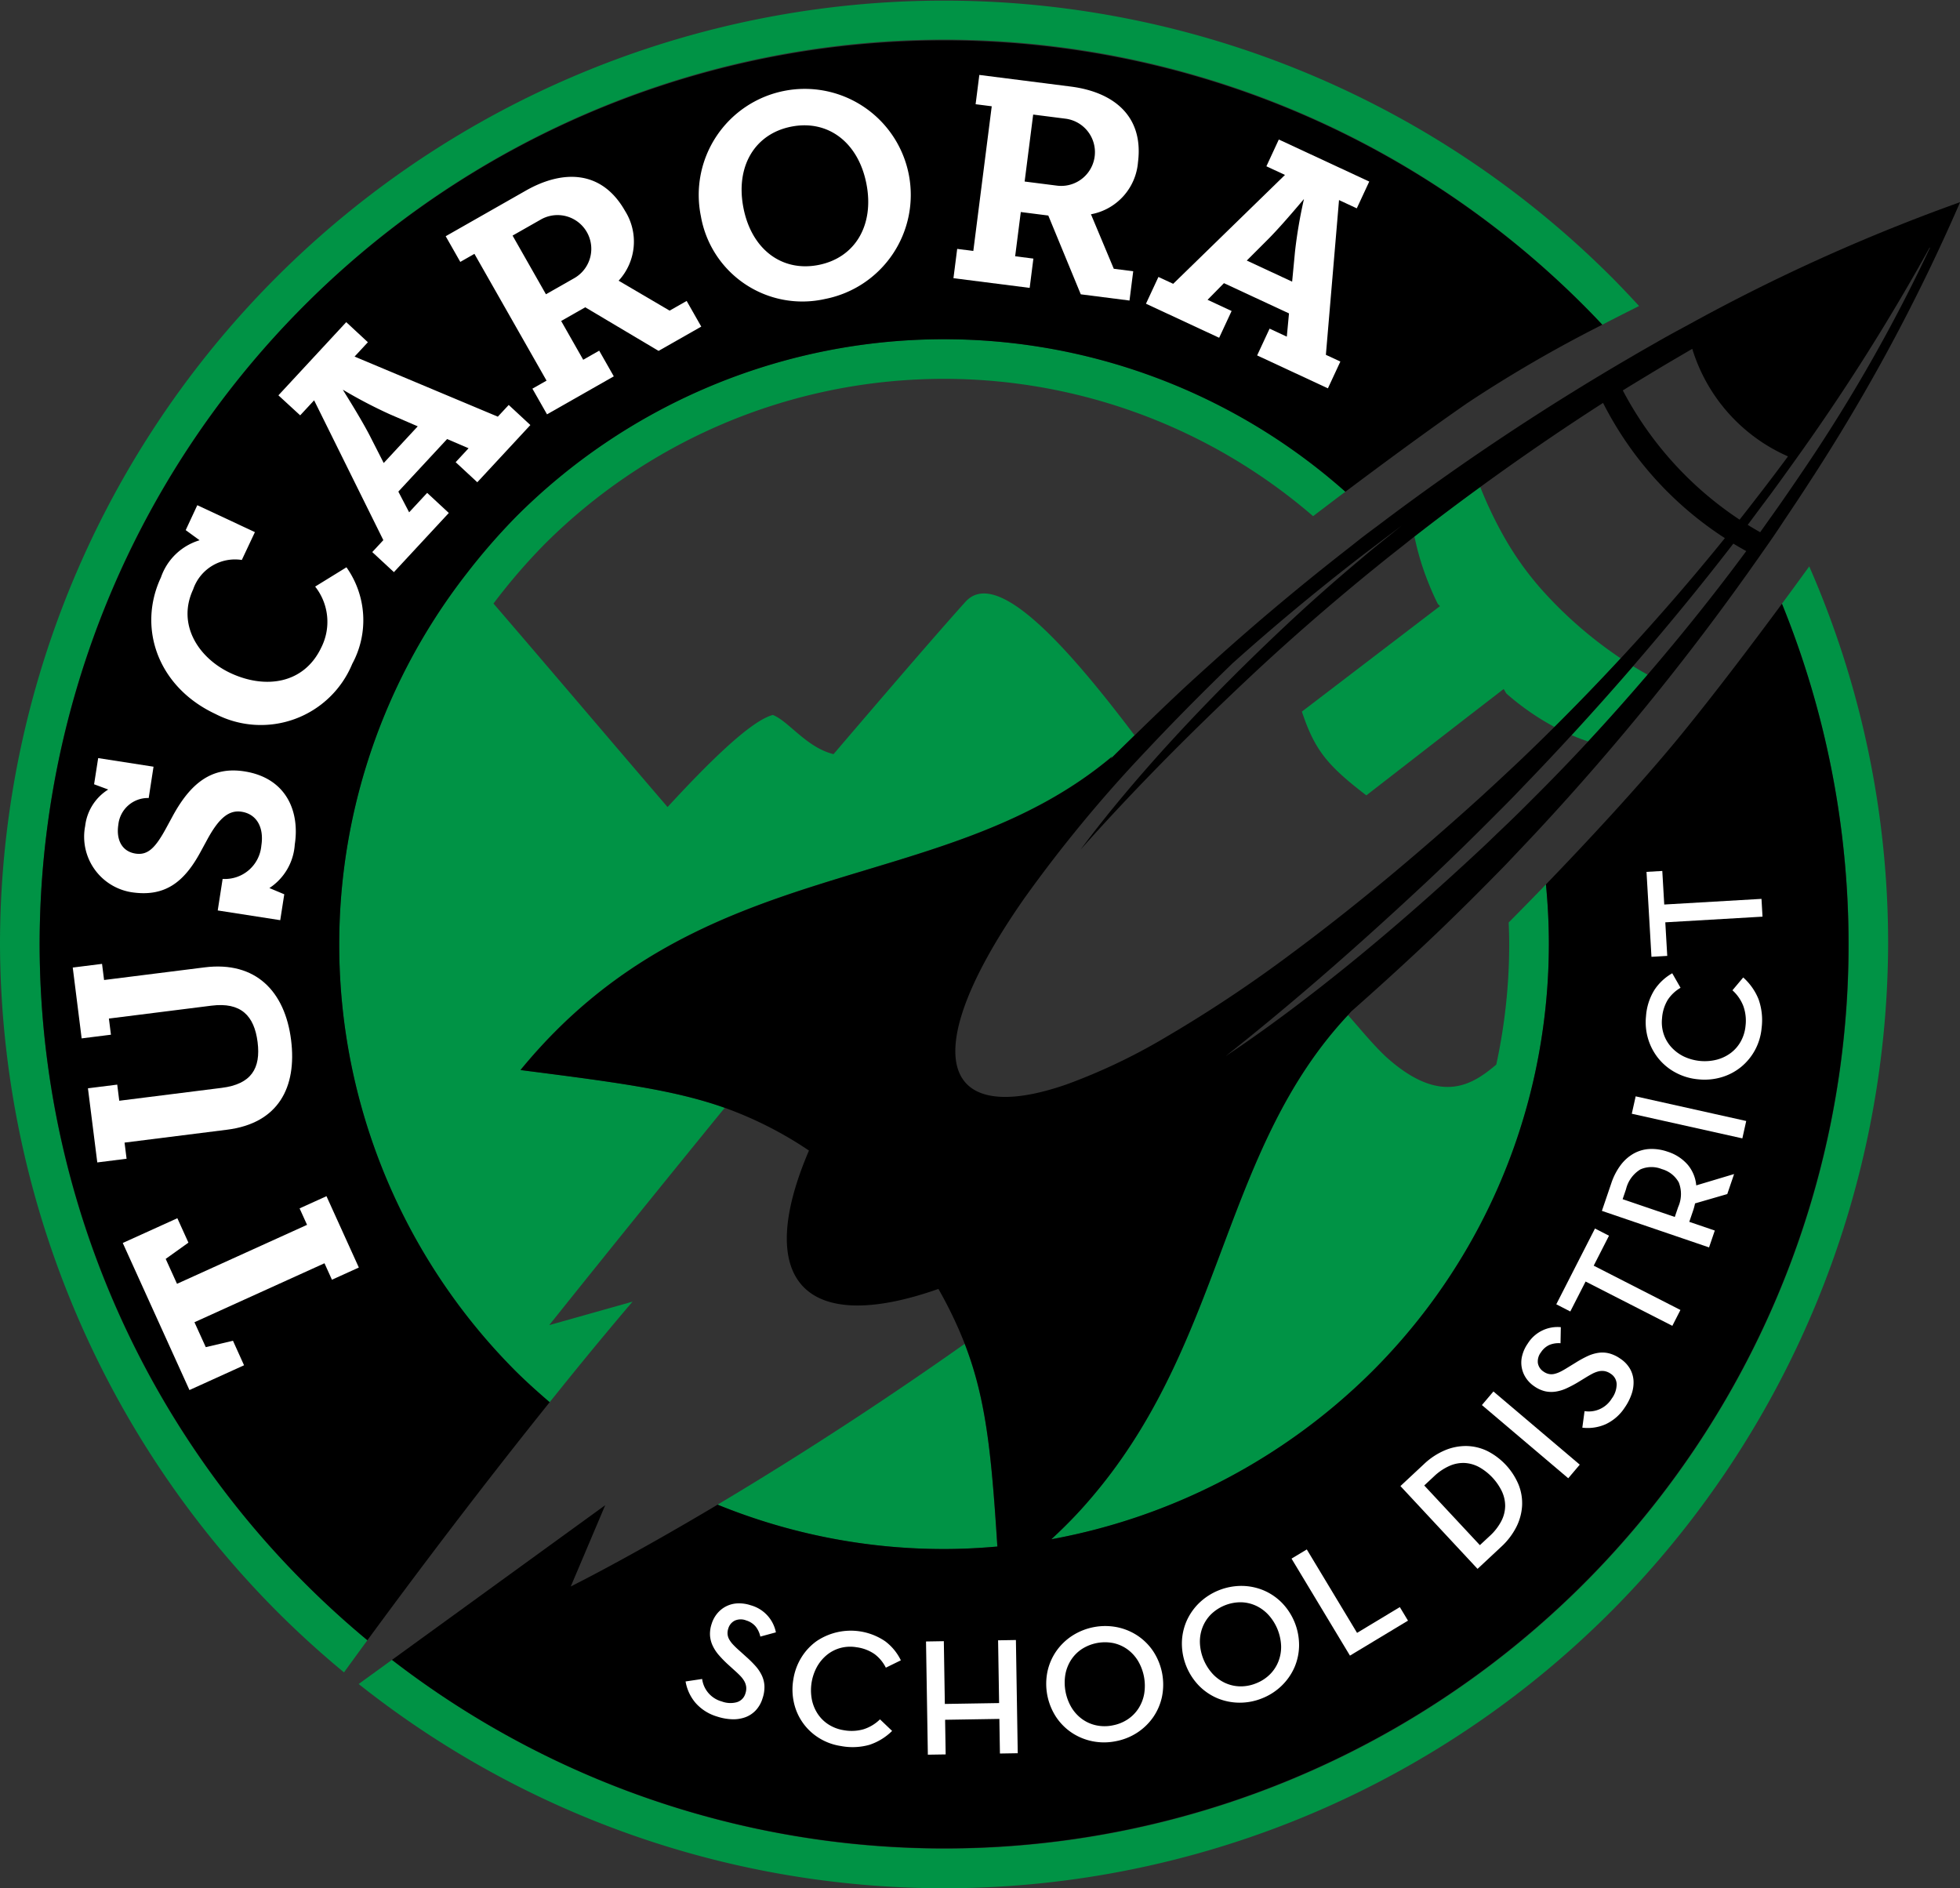 <svg xmlns="http://www.w3.org/2000/svg" width="125.874" height="121.259" viewBox="0 0 125.874 121.259"><rect x="0" y="0" width="125.874" height="121.259" fill="#333333" stroke="none"/><path d="M412.382,418.729c.5-.5,1.03-1.013,1.552-1.523-4.534-6.005-8.87-10.713-10.842-8.59-1.923,2.135-5.173,5.921-8.487,9.8-1.749-.432-2.879-2.118-3.9-2.517-1.327.357-3.775,2.673-6.76,5.914-3.131-3.643-7.556-8.859-11.18-13.068a37.984,37.984,0,0,1,3.281-3.811,36.281,36.281,0,0,1,49.356-1.8c.278-.212.626-.477,1.035-.787.316-.24.659-.5,1.038-.784a38.832,38.832,0,0,0-53.243,1.584,40.547,40.547,0,0,0-3.166,3.634,38.782,38.782,0,0,0,3.166,51.3c.687.677,1.406,1.323,2.14,1.95q.4-.494.8-.991t.8-.989q.586-.72,1.181-1.443c.91-1.1,1.756-2.112,2.544-3.033l-5.351,1.508s4.609-5.783,11.271-13.956c-3.28-1.163-7-1.645-13.124-2.427,11.668-14.235,27.03-10.918,37.994-20.132Z" transform="translate(-341.073 -369.987)" fill="#009345"/><path d="M549.92,846.359l-.014.01c-4.877,3.443-9.326,6.326-13.09,8.641-.474.292-.94.576-1.392.85-.473.286-.93.56-1.377.826a38.478,38.478,0,0,0,14.549,2.849c1.154,0,2.293-.061,3.419-.16-.028-.433-.056-.86-.083-1.268-.029-.435-.059-.861-.089-1.269C551.508,852.329,551.082,849.349,549.92,846.359Z" transform="translate(-487.968 -760.061)" fill="#009345"/><path d="M464.8,494.568c-.267.369-.557.766-.865,1.188q-.423.579-.889,1.21a58.05,58.05,0,0,1-89.266,67.821l-1.066.773-1.072.777a60.474,60.474,0,0,0,80.441-4.667,61.024,61.024,0,0,0,17.783-42.845A60.3,60.3,0,0,0,464.8,494.568Z" transform="translate(-348.608 -458.195)" fill="#009345"/><path d="M228.931,339.945a57.968,57.968,0,0,1,0-82.094,57.964,57.964,0,0,1,82.091,0c.417.416.825.841,1.229,1.271q.616-.318,1.17-.6c.433-.219.833-.419,1.191-.6-.584-.635-1.175-1.264-1.789-1.878A60.627,60.627,0,0,0,209.349,298.9a61.031,61.031,0,0,0,17.781,42.846q2.074,2.075,4.311,3.919c.233-.322.484-.668.75-1.033.239-.328.487-.668.752-1.029Q230.851,341.865,228.931,339.945Z" transform="translate(-209.349 -238.27)" fill="#009345"/><path d="M716.394,649.419a39.307,39.307,0,0,0,.656-7.123c0-1.3-.066-2.575-.188-3.836-.436.452-.832.86-1.185,1.22-.515.526-.928.944-1.207,1.225.017.463.034.926.034,1.391a36.6,36.6,0,0,1-.831,7.735c-1.52,1.284-3.57,2.668-7.083-.5-.946-.892-1.8-1.975-2.441-2.676-7.966,8.5-7.92,20.433-15.924,30.321-.464.573-.951,1.141-1.473,1.7s-1.075,1.1-1.658,1.642a39.261,39.261,0,0,0,20.578-10.751A38.561,38.561,0,0,0,716.394,649.419Z" transform="translate(-617.58 -581.666)" fill="#009345"/><path d="M921.613,544.579c1.3-1.4,2.573-2.835,3.82-4.289-.257-.14-.571-.32-.932-.541q-1.935,2.241-3.947,4.425c.227.1.444.187.633.257C921.345,544.489,921.486,544.538,921.613,544.579Z" transform="translate(-819.622 -496.964)" fill="#009345"/><path d="M818.958,469.633a26.767,26.767,0,0,1-5.132-4.478A19.718,19.718,0,0,1,811.563,462a25.864,25.864,0,0,1-1.626-3.371q-2.134,1.554-4.225,3.179a16.985,16.985,0,0,0,.837,2.826c.186.477.4.977.66,1.5.047.049.1.1.144.145l-.05.038-.722.551-1.012.773-7.087,5.414c.826,2.468,1.623,3.449,4.14,5.378l6.221-4.824,1.036-.8,1.037-.8.445-.345.081-.063c.059.1.112.194.17.289a16.442,16.442,0,0,0,3.1,2.154Q816.873,471.886,818.958,469.633Z" transform="translate(-714.874 -427.357)" fill="#009345"/><g transform="translate(2.546 2.546)"><path d="M469.524,363.928c-2.724,3.337-6.275,7.122-8.706,9.642.122,1.261.188,2.54.188,3.836a39.3,39.3,0,0,1-.656,7.123,38.561,38.561,0,0,1-10.72,20.343,39.26,39.26,0,0,1-20.578,10.751c.583-.539,1.138-1.086,1.658-1.642s1.009-1.126,1.473-1.7c8-9.888,7.958-21.818,15.924-30.321.066-.071.127-.143.194-.213l-.017.009c1.492-1.317,3.02-2.7,4.586-4.168,1.026-.961,2.042-1.948,3.051-2.949q1.106-1.1,2.2-2.22c.373-.385.74-.779,1.11-1.169s.729-.77,1.091-1.159a164.022,164.022,0,0,0,14.272-17.671c.279-.4.563-.8.837-1.2s.541-.81.812-1.215c.486-.724.968-1.449,1.437-2.175a121.039,121.039,0,0,0,9.736-18.072,119.262,119.262,0,0,0-17.318,7.8c-.521.283-1.042.561-1.563.852-.376.21-.752.427-1.128.641s-.742.427-1.112.643a162.541,162.541,0,0,0-16.17,10.759c-.341.257-.687.509-1.026.769s-.669.528-1.005.79c-2.961,2.308-5.833,4.71-8.58,7.185-.7.631-1.4,1.263-2.085,1.9-1.05.983-2.049,1.946-3.026,2.9-.522.51-1.048,1.02-1.552,1.522l.107-.159c-10.964,9.214-26.326,5.9-37.994,20.132,6.124.783,9.843,1.264,13.124,2.427a24.476,24.476,0,0,1,5.4,2.742c-3.579,8.354-.257,11.907,8.313,8.886a26.815,26.815,0,0,1,1.692,3.528c1.162,2.991,1.588,5.97,1.924,10.478.03.408.06.835.09,1.269.028.408.056.835.083,1.268-1.127.1-2.265.16-3.42.16a38.478,38.478,0,0,1-14.549-2.849c-5.833,3.475-9.43,5.252-9.43,5.252l2.211-5.217-5.5,3.989-8.193,5.943a58.059,58.059,0,0,0,89.266-67.821C474.066,358.129,471.69,361.275,469.524,363.928Zm-2.178-3.825c-1.246,1.454-2.518,2.888-3.82,4.289q-1.784,1.921-3.63,3.754c-.355.355-.709.71-1.067,1.059s-.715.688-1.074,1.03c-.292.279-.582.565-.875.84-3.825,3.583-7.362,6.61-10.6,9.138-2.154,1.684-4.176,3.152-6.045,4.394q2.73-2.153,5.742-4.744,3.4-2.927,7.144-6.424c1.478-1.385,2.941-2.817,4.39-4.273.353-.355.708-.707,1.059-1.066s.686-.713,1.029-1.07q1.446-1.5,2.862-3.042,2.008-2.184,3.947-4.425c2.235-2.589,4.4-5.223,6.445-7.878.273.167.551.327.83.48C471.694,354.856,469.566,357.513,467.346,360.1Zm18.1-27.413.042-.017A104.6,104.6,0,0,1,477.2,347.19q-.675,1-1.374,2-.412.588-.833,1.174c-.141.2-.276.394-.418.59-.269-.152-.536-.311-.8-.473.258-.339.507-.68.761-1.02.277-.371.558-.742.831-1.114.451-.614.892-1.228,1.33-1.842A137.766,137.766,0,0,0,485.451,332.689ZM467.3,340.905q.55-.334,1.1-.663c.369-.219.738-.435,1.107-.65.236-.137.472-.28.708-.415a11.079,11.079,0,0,0,6.147,6.906c-.425.579-.86,1.155-1.3,1.732-.278.365-.56.73-.842,1.094s-.568.736-.858,1.1l-.108.138a22.467,22.467,0,0,1-7.5-8.3C466.27,341.528,466.785,341.217,467.3,340.905Zm-26.535,18.4c2.551-2.283,5.215-4.5,7.957-6.628.337-.262.68-.516,1.02-.775s.68-.518,1.022-.774c.268-.2.531-.407.8-.606-.262.207-.518.419-.778.629-.332.267-.666.533-.994.8s-.652.545-.977.819c-1.56,1.311-3.082,2.652-4.545,4.022-3.365,3.151-6.231,6.1-8.659,8.832-1.8,2.031-3.372,3.946-4.686,5.719q2.251-2.537,4.975-5.324,2.757-2.815,6.017-5.874c2.418-2.265,4.96-4.476,7.577-6.616q.493-.4.989-.8c.331-.266.666-.527,1-.791.3-.236.593-.474.893-.708q2.088-1.628,4.225-3.18c2.6-1.892,5.235-3.7,7.885-5.4a22.393,22.393,0,0,0,7.823,8.683c-2.125,2.629-4.367,5.21-6.687,7.715q-2.084,2.249-4.248,4.4-1.086,1.08-2.189,2.131c-.343.327-.688.648-1.033.97s-.7.653-1.052.974c-.112.1-.222.207-.334.309-4.477,4.061-8.578,7.43-12.266,10.161a86.167,86.167,0,0,1-8.187,5.44,37.712,37.712,0,0,1-6.3,2.987c-3.556,1.231-5.86,1.009-6.732-.478-1.112-1.9.105-5.846,4.02-11.454a88.333,88.333,0,0,1,7.844-9.5Q437.678,362.285,440.765,359.3Z" transform="translate(-364.081 -319.322)"/><path d="M260.043,343.709c-.734-.627-1.453-1.272-2.14-1.95a38.782,38.782,0,0,1-3.166-51.3,40.552,40.552,0,0,1,3.166-3.634,38.832,38.832,0,0,1,53.243-1.584c2.132-1.6,5.149-3.838,7.838-5.7a84.952,84.952,0,0,1,8.66-5.025c-.4-.429-.812-.854-1.229-1.271a58.081,58.081,0,0,0-99.127,41.048,58.113,58.113,0,0,0,17.036,41.045q1.918,1.918,4.013,3.656c1.48-2.02,3.352-4.537,5.488-7.335C255.716,349.181,257.816,346.484,260.043,343.709Z" transform="translate(-227.288 -256.209)"/></g><g transform="translate(44.029 55.931)"><path d="M520.658,968.65a1.728,1.728,0,0,0,1.262,1.444,1.57,1.57,0,0,0,.963.048.813.813,0,0,0,.552-.559.977.977,0,0,0,.049-.446,1.015,1.015,0,0,0-.136-.376,1.819,1.819,0,0,0-.27-.341q-.165-.166-.365-.344l-.407-.369a7.461,7.461,0,0,1-.572-.586,2.6,2.6,0,0,1-.4-.609,1.842,1.842,0,0,1-.171-.663,2.026,2.026,0,0,1,.11-.753,1.927,1.927,0,0,1,.379-.682,1.778,1.778,0,0,1,1.3-.619,2.338,2.338,0,0,1,.826.122,2.254,2.254,0,0,1,1.616,1.739l-1,.272a1.549,1.549,0,0,0-.309-.657,1.279,1.279,0,0,0-.6-.381.945.945,0,0,0-.728.011.811.811,0,0,0-.417.5.923.923,0,0,0-.049.377.848.848,0,0,0,.109.339,1.764,1.764,0,0,0,.26.342q.167.178.412.392l.409.369a7.213,7.213,0,0,1,.6.593,2.564,2.564,0,0,1,.409.61,1.778,1.778,0,0,1,.168.677,2.225,2.225,0,0,1-.123.8,1.956,1.956,0,0,1-.445.776,1.753,1.753,0,0,1-.675.437,2.26,2.26,0,0,1-.848.123,3.453,3.453,0,0,1-.95-.174,2.956,2.956,0,0,1-1.385-.878,2.857,2.857,0,0,1-.638-1.375Z" transform="translate(-519.594 -916.762)" fill="#fff"/><path d="M571.062,983.5a3.664,3.664,0,0,1-1.385-.511,3.573,3.573,0,0,1-1.608-2.247,3.85,3.85,0,0,1-.043-1.512,3.78,3.78,0,0,1,.522-1.421,3.624,3.624,0,0,1,.97-1.04,3.927,3.927,0,0,1,4.407.008A3.351,3.351,0,0,1,574.931,978l-.964.472a2.466,2.466,0,0,0-.72-.869,2.628,2.628,0,0,0-1.158-.442,2.43,2.43,0,0,0-1.019.041,2.357,2.357,0,0,0-.867.434,2.658,2.658,0,0,0-.648.762,3.151,3.151,0,0,0-.338,2.127,2.6,2.6,0,0,0,.386.929,2.342,2.342,0,0,0,.7.677,2.548,2.548,0,0,0,.966.357,2.788,2.788,0,0,0,1.266-.061,2.638,2.638,0,0,0,1.056-.637l.779.744a3.735,3.735,0,0,1-1.466.895A4.017,4.017,0,0,1,571.062,983.5Z" transform="translate(-561.106 -927.31)" fill="#fff"/><path d="M633.027,980.4l1.144-.019.118,7.27-1.144.019-.036-2.223-3.485.056.036,2.224-1.144.018-.118-7.27,1.144-.019.065,4.03,3.485-.056Z" transform="translate(-612.957 -930.995)" fill="#fff"/><path d="M687.235,981.417a3.794,3.794,0,0,1-1.492,0,3.717,3.717,0,0,1-1.318-.543,3.644,3.644,0,0,1-1.01-1.01,3.9,3.9,0,0,1-.558-2.919,3.655,3.655,0,0,1,.566-1.312,3.728,3.728,0,0,1,1.024-.99,3.926,3.926,0,0,1,2.878-.55,3.728,3.728,0,0,1,1.318.543,3.651,3.651,0,0,1,1.01,1.01,3.9,3.9,0,0,1,.558,2.919,3.652,3.652,0,0,1-.566,1.311,3.719,3.719,0,0,1-1.024.99A3.788,3.788,0,0,1,687.235,981.417Zm-.195-1.018a2.592,2.592,0,0,0,.981-.395,2.411,2.411,0,0,0,.692-.709,2.562,2.562,0,0,0,.359-.939,3.147,3.147,0,0,0-.4-2.1,2.558,2.558,0,0,0-.68-.741,2.42,2.42,0,0,0-.9-.4,2.755,2.755,0,0,0-2.038.39,2.425,2.425,0,0,0-.692.709,2.568,2.568,0,0,0-.359.94,3.15,3.15,0,0,0,.4,2.1,2.555,2.555,0,0,0,.681.741,2.414,2.414,0,0,0,.9.4A2.591,2.591,0,0,0,687.041,980.4Z" transform="translate(-659.617 -925.531)" fill="#fff"/><path d="M749.357,963.148a3.8,3.8,0,0,1-1.465.282,3.722,3.722,0,0,1-1.4-.281,3.652,3.652,0,0,1-1.184-.8,3.9,3.9,0,0,1-1.106-2.759,3.65,3.65,0,0,1,.3-1.4,3.722,3.722,0,0,1,.816-1.169,3.928,3.928,0,0,1,2.719-1.09,3.726,3.726,0,0,1,1.4.281,3.655,3.655,0,0,1,1.184.8,3.9,3.9,0,0,1,1.106,2.759,3.643,3.643,0,0,1-.3,1.4,3.726,3.726,0,0,1-.816,1.168A3.8,3.8,0,0,1,749.357,963.148Zm-.386-.963a2.586,2.586,0,0,0,.887-.575,2.41,2.41,0,0,0,.543-.829,2.556,2.556,0,0,0,.173-.991,3.153,3.153,0,0,0-.8-1.984,2.564,2.564,0,0,0-.81-.6,2.422,2.422,0,0,0-.965-.224,2.746,2.746,0,0,0-1.925.772,2.417,2.417,0,0,0-.543.828,2.559,2.559,0,0,0-.173.991,3.148,3.148,0,0,0,.8,1.985,2.56,2.56,0,0,0,.81.6,2.414,2.414,0,0,0,.965.224A2.592,2.592,0,0,0,748.971,962.185Z" transform="translate(-712.328 -910.02)" fill="#fff"/><path d="M793.806,940l.98-.59,3.228,5.358,2.747-1.655.524.87-3.727,2.246Z" transform="translate(-754.891 -895.841)" fill="#fff"/><path d="M843.084,895.165l1.5-1.4a4.5,4.5,0,0,1,1.351-.895,3.472,3.472,0,0,1,1.394-.277,3.208,3.208,0,0,1,1.339.323,4.256,4.256,0,0,1,2,2.151,3.205,3.205,0,0,1,.229,1.359,3.467,3.467,0,0,1-.37,1.367,4.492,4.492,0,0,1-.991,1.289l-1.5,1.4Zm5.72,3.219a3.473,3.473,0,0,0,.76-.972,2.172,2.172,0,0,0,.246-.967,2.218,2.218,0,0,0-.209-.938,3.57,3.57,0,0,0-1.444-1.548,2.209,2.209,0,0,0-.921-.275,2.176,2.176,0,0,0-.982.177,3.481,3.481,0,0,0-1.023.69l-.618.576,3.573,3.832Z" transform="translate(-797.175 -855.665)" fill="#fff"/><path d="M879.956,868.78l.74-.873,5.545,4.7-.74.873Z" transform="translate(-828.815 -834.482)" fill="#fff"/><path d="M901.843,844.159a1.726,1.726,0,0,0,1.743-.8,1.565,1.565,0,0,0,.319-.909.813.813,0,0,0-.378-.688.983.983,0,0,0-.414-.174,1.011,1.011,0,0,0-.4.024,1.849,1.849,0,0,0-.4.162c-.138.074-.282.158-.433.252l-.469.286a7.7,7.7,0,0,1-.724.382,2.6,2.6,0,0,1-.7.212,1.842,1.842,0,0,1-.685-.024,2.022,2.022,0,0,1-.69-.319,1.92,1.92,0,0,1-.547-.557,1.776,1.776,0,0,1-.223-1.424,2.341,2.341,0,0,1,.351-.758,2.253,2.253,0,0,1,2.126-1.056L900.3,839.8a1.555,1.555,0,0,0-.718.11,1.28,1.28,0,0,0-.536.469.947.947,0,0,0-.2.7.812.812,0,0,0,.365.543.929.929,0,0,0,.347.154.847.847,0,0,0,.356-.009,1.771,1.771,0,0,0,.4-.151c.145-.073.309-.168.493-.285l.469-.287a7.053,7.053,0,0,1,.739-.407,2.552,2.552,0,0,1,.7-.219,1.776,1.776,0,0,1,.7.031,2.229,2.229,0,0,1,.728.344,1.956,1.956,0,0,1,.618.647,1.758,1.758,0,0,1,.228.771,2.265,2.265,0,0,1-.123.848,3.449,3.449,0,0,1-.436.862A2.953,2.953,0,0,1,903.2,845a2.859,2.859,0,0,1-1.5.222Z" transform="translate(-844.11 -809.472)" fill="#fff"/><path d="M915.468,797.581l-.982,1.924-.9-.462,2.485-4.866.9.462-.982,1.924,5.57,2.845-.52,1.018Z" transform="translate(-857.668 -771.216)" fill="#fff"/><path d="M942.74,759.8l-.438,1.285-2.07.6a3.889,3.889,0,0,1-.139.506l-.231.678,1.639.559-.369,1.083-6.882-2.346.6-1.761a4.089,4.089,0,0,1,.615-1.191,2.724,2.724,0,0,1,.845-.739,2.353,2.353,0,0,1,1.023-.284,3.089,3.089,0,0,1,1.148.178,2.833,2.833,0,0,1,1.272.824,2.377,2.377,0,0,1,.556,1.336Zm-3.592,2.119a2.042,2.042,0,0,0,.041-1.579,1.787,1.787,0,0,0-1.086-.856,1.767,1.767,0,0,0-1.378.016,2.057,2.057,0,0,0-.927,1.277l-.217.637,3.35,1.142Z" transform="translate(-875.403 -740.337)" fill="#fff"/><path d="M947.778,735.48l.249-1.117,7.1,1.583-.249,1.116Z" transform="translate(-887.011 -719.89)" fill="#fff"/><path d="M961.52,682.182a3.677,3.677,0,0,1-.421,1.415,3.637,3.637,0,0,1-.889,1.085,3.58,3.58,0,0,1-1.251.663,3.835,3.835,0,0,1-1.506.139,3.775,3.775,0,0,1-1.452-.43,3.613,3.613,0,0,1-1.1-.9,3.686,3.686,0,0,1-.664-1.246,3.723,3.723,0,0,1-.142-1.475,3.682,3.682,0,0,1,.533-1.678,3.352,3.352,0,0,1,1.152-1.081l.533.932a2.467,2.467,0,0,0-.822.775,2.628,2.628,0,0,0-.366,1.184,2.421,2.421,0,0,0,.106,1.015,2.352,2.352,0,0,0,.488.836,2.655,2.655,0,0,0,.8.6,3.149,3.149,0,0,0,2.145.2,2.608,2.608,0,0,0,.9-.444,2.355,2.355,0,0,0,.63-.745,2.557,2.557,0,0,0,.294-.987,2.786,2.786,0,0,0-.142-1.26,2.643,2.643,0,0,0-.7-1.013l.692-.824a3.74,3.74,0,0,1,.987,1.405A4.019,4.019,0,0,1,961.52,682.182Z" transform="translate(-892.415 -672.104)" fill="#fff"/><path d="M955.652,635.681l.125,2.156-1.014.059-.318-5.455,1.014-.059.125,2.156,6.245-.363.066,1.142Z" transform="translate(-892.733 -632.383)" fill="#fff"/></g><g transform="translate(4.675 4.811)"><path d="M272.693,790.424l-3.506,1.591-4.283-9.444,3.506-1.59.711,1.568-1.46,1.044.727,1.6,8.351-3.787-.479-1.057,1.727-.783,2.078,4.581-1.727.783-.479-1.057-8.351,3.787.727,1.6,1.747-.41Z" transform="translate(-261.695 -707.561)" fill="#fff"/><path d="M250.751,674.647c3.3-.416,5.167,1.553,5.558,4.663.381,3.032-.809,5.347-4.111,5.762l-6.584.828.13,1.036-1.881.237-.6-4.761,1.881-.236.13,1.036,6.584-.828c1.9-.239,2.514-1.252,2.3-2.941s-1.065-2.576-2.965-2.337l-6.584.828.131,1.037-1.881.236-.572-4.549,1.881-.236.131,1.036Z" transform="translate(-242.29 -617.336)" fill="#fff"/><path d="M251.689,583.893a1.909,1.909,0,0,0-1.95,1.713c-.149.956.222,1.718,1.1,1.855.784.122,1.268-.35,1.951-1.6l.412-.758c1.157-2.15,2.522-3.249,4.624-2.922,2.733.425,3.568,2.611,3.244,4.694a3.62,3.62,0,0,1-1.63,2.8l.955.4-.259,1.663-4.014-.624.315-2.026a2.346,2.346,0,0,0,2.486-2.139c.184-1.185-.312-2.025-1.267-2.174-.8-.125-1.449.381-2.219,1.808l-.412.758c-1.044,1.932-2.277,2.935-4.456,2.6a3.612,3.612,0,0,1-2.959-4.258,3.189,3.189,0,0,1,1.479-2.335l-.907-.337.262-1.682,3.555.553Z" transform="translate(-246.814 -537.458)" fill="#fff"/><path d="M283.618,470.394a2.839,2.839,0,0,0-3.126,1.892c-1.057,2.261.351,4.413,2.4,5.372,2.226,1.04,4.728.714,5.842-1.67a3.651,3.651,0,0,0-.406-3.884l2.01-1.239a5.875,5.875,0,0,1,.372,6.2,6.349,6.349,0,0,1-8.786,3.219c-3.681-1.72-5.028-5.509-3.5-8.77a3.763,3.763,0,0,1,2.481-2.385l-.891-.651.745-1.6,3.7,1.728Z" transform="translate(-272.763 -439.246)" fill="#fff"/><path d="M335.336,388.765l4.356-4.7,1.39,1.29-.855.922,9.2,3.858.7-.752,1.39,1.29-3.408,3.674-1.39-1.289.829-.894-1.378-.592-3.132,3.376.693,1.329,1.158-1.248,1.39,1.29-3.526,3.8-1.39-1.289.711-.766-4.445-8.979-.895.965Zm6.763,4.346,2.185-2.355-1.809-.781a30.828,30.828,0,0,1-3-1.571c.045.094,1.092,1.725,1.727,2.947Z" transform="translate(-322.131 -368.189)" fill="#fff"/><path d="M416.177,319.175c2.338-1.33,4.858-1.361,6.37,1.3a3.7,3.7,0,0,1-.41,4.485l3.275,1.922,1.094-.622.938,1.648-2.742,1.559-4.708-2.8-1.547.88,1.416,2.49,1.026-.584.938,1.649-4.289,2.44-.938-1.649.908-.516-4.631-8.141-.908.517-.938-1.649Zm3.109,5.623a2.167,2.167,0,1,0-2.143-3.768l-1.817,1.033,2.143,3.768Z" transform="translate(-387.083 -311.745)" fill="#fff"/><path d="M525.678,287.254a6.809,6.809,0,1,1,7.978,5.319A6.616,6.616,0,0,1,525.678,287.254Zm10.631-2.078c-.519-2.658-2.463-4.131-4.817-3.671s-3.6,2.556-3.081,5.215,2.463,4.13,4.817,3.67S536.829,287.833,536.309,285.175Z" transform="translate(-485.342 -278.185)" fill="#fff"/><path d="M648.344,272.918c2.668.34,4.7,1.827,4.316,4.86a3.7,3.7,0,0,1-3.02,3.341l1.466,3.5,1.248.158-.239,1.882-3.129-.4L646.9,281.2l-1.766-.225-.362,2.841,1.171.149-.239,1.881-4.895-.623.24-1.881,1.036.132,1.183-9.29-1.036-.132.239-1.881Zm-.889,6.362a2.167,2.167,0,1,0,.547-4.3l-2.073-.264-.548,4.3Z" transform="translate(-584.252 -272.17)" fill="#fff"/><path d="M736.453,301.4l5.808,2.7-.8,1.72-1.141-.531-.844,9.938.93.432-.8,1.72-4.545-2.114.8-1.719,1.106.514.14-1.493-4.177-1.942-1.052,1.069,1.544.718-.8,1.72-4.7-2.187.8-1.719.948.441,7.179-6.992-1.193-.555Zm-2.057,7.773,2.913,1.355.187-1.962a30.726,30.726,0,0,1,.572-3.341c-.076.072-1.306,1.569-2.274,2.55Z" transform="translate(-659.001 -297.252)" fill="#fff"/></g></svg>